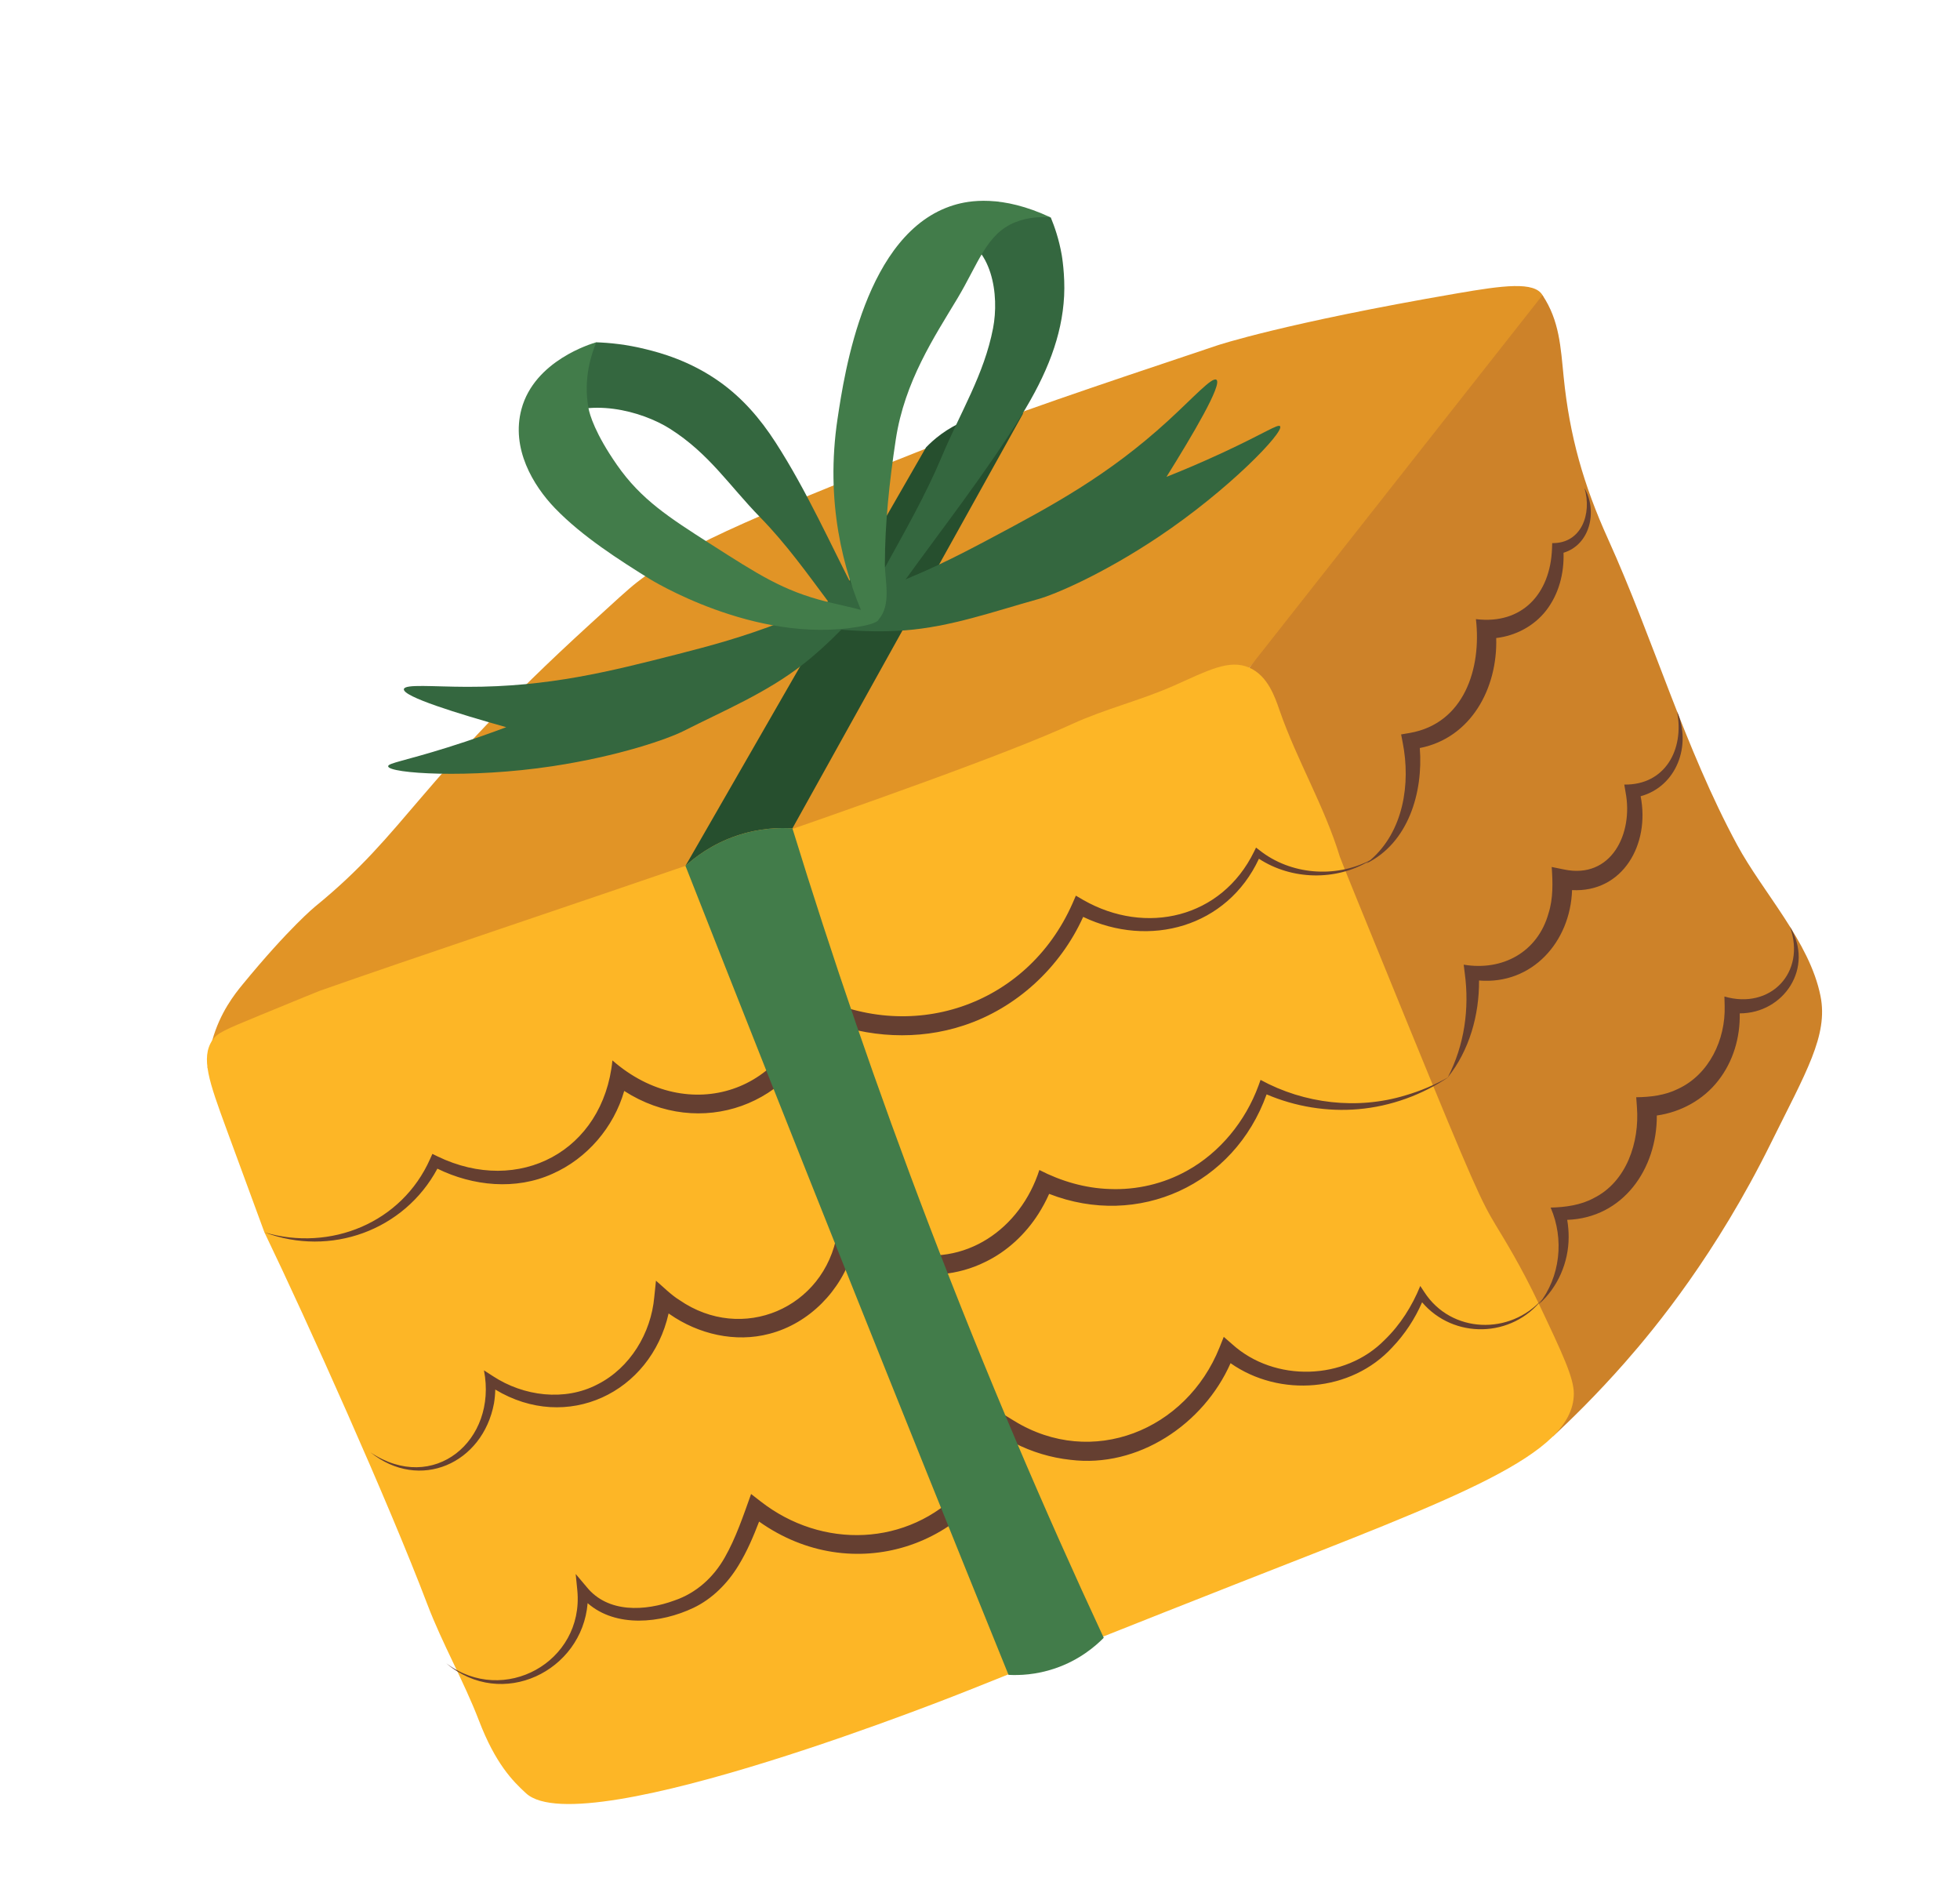 <svg xmlns="http://www.w3.org/2000/svg" width="164" height="158" viewBox="0 0 164 158" fill="none"><g id="Isolation_Mode" clip-path="url(#clip0_483_17169)"><g id="Christmas Give"><g id="Box"><path id="Vector" d="M17.366 89.335C17.406 88.768 17.503 87.962 17.763 87.031C18.414 84.702 19.639 83.165 20.28 82.382C24.18 77.625 26.369 75.84 26.369 75.84C34.118 69.525 34.804 65.499 49.39 52.196C51.476 50.293 52.508 49.331 53.303 48.71C57.469 45.461 64.584 42.638 78.813 36.993C84.954 34.556 90.588 32.669 101.858 28.894C101.858 28.894 107.386 27.041 121.923 24.542C125.752 23.882 128.393 23.527 129.065 24.695C129.957 26.245 126.724 29.351 120.843 36.303C114.995 43.217 116.623 42.002 111.763 47.638C103.488 57.234 99.35 62.034 92.859 65.36C89.222 67.222 87.317 67.401 80.32 69.138C72.322 71.124 57.194 77.39 32.425 85.013C29.099 86.037 23.883 87.596 17.367 89.337L17.366 89.335Z" fill="#E19426"></path><path id="Vector_2" d="M104.537 55.856C112.712 45.468 120.889 35.082 129.065 24.695C130.49 26.826 130.586 29.052 130.836 31.531C131.332 36.469 132.494 40.552 134.545 45.083C138.349 53.487 140.954 62.539 145.346 70.67C147.509 74.675 151.417 78.773 152.328 83.33C152.987 86.623 151.105 89.71 148.174 95.639C143.604 104.885 138.563 111.029 135.951 113.999C133.604 116.664 131.481 118.742 129.927 120.18C126.96 114.851 124.033 109.156 121.217 103.091C113.365 86.187 108.107 70.141 104.535 55.852L104.537 55.856Z" fill="#CD8229"></path><path id="Vector_3" d="M17.763 87.031C16.792 88.495 17.491 90.486 18.93 94.406C21.048 100.174 22.107 103.057 22.125 103.096C25.666 110.44 32.497 125.637 35.759 134.219C37.019 137.534 38.806 140.632 40.076 143.943C41.457 147.544 42.894 148.995 44.018 150.026C48.772 154.389 81.055 141.401 81.055 141.401C94.295 136.095 103.797 132.368 103.797 132.368C122.05 125.208 131.606 121.748 131.688 116.628C131.71 115.295 130.73 113.228 128.772 109.096C127.225 105.836 125.86 103.666 125.13 102.451C123.979 100.536 123.326 99.204 117.926 85.985C114.104 76.629 112.194 71.95 112.11 71.675C110.829 67.457 108.519 63.612 107.074 59.447C106.677 58.305 106.088 56.542 104.538 55.858C102.841 55.108 101.032 56.115 98.207 57.368C95.443 58.596 92.466 59.305 89.72 60.565C79.029 65.47 41.76 77.602 26.762 82.886C26.576 82.952 24.996 83.603 21.839 84.9C18.663 86.205 18.17 86.421 17.765 87.034L17.763 87.031Z" fill="#FDB626"></path></g><path id="Vector_4" d="M121.145 90.125C122.945 87.88 123.778 84.914 123.756 82.028C128.212 82.393 131.4 78.778 131.54 74.465C135.784 74.687 138.075 70.634 137.277 66.612C140.28 65.793 141.558 62.375 140.327 59.529C140.942 62.681 139.342 65.686 135.91 65.636L136.019 66.29C136.679 69.728 134.826 73.571 130.867 72.739L129.837 72.53C129.927 73.802 129.967 75.18 129.569 76.409C128.665 79.652 125.72 81.25 122.473 80.702L122.561 81.415C122.963 84.387 122.534 87.432 121.145 90.125ZM132.584 40.846C133.213 42.97 132.333 45.477 129.879 45.435L129.862 45.892C129.724 49.689 127.349 52.266 123.495 51.796C123.977 55.921 122.51 60.532 117.947 61.32L117.237 61.44L117.365 62.107C118.053 65.568 117.432 69.582 114.651 71.961C111.715 73.486 107.981 73.181 105.392 71.134L105.097 70.907L104.927 71.256C102.204 76.816 95.868 78.273 90.644 75.293L90.022 74.929L89.732 75.596C85.916 84.217 76.083 87.47 67.811 83.05C66.257 91.393 57.594 94.271 51.244 88.712C50.482 96.299 43.422 100.038 36.614 96.744L36.18 96.532L35.989 96.954C33.62 102.301 27.662 104.724 22.125 103.096C27.644 105.168 33.816 102.95 36.598 97.768C39.571 99.229 43.159 99.59 46.233 98.195C49.126 96.917 51.357 94.307 52.23 91.267C58.57 95.347 66.522 92.501 68.893 85.33C72.615 86.822 76.822 87.052 80.628 85.792C85.05 84.344 88.72 80.941 90.632 76.706C96.17 79.343 102.671 77.565 105.34 71.842C108.077 73.628 111.762 73.698 114.544 72.049C114.468 72.112 114.396 72.178 114.317 72.24C117.843 70.527 119.091 66.296 118.799 62.579C123.092 61.739 125.32 57.57 125.193 53.377C126.818 53.189 128.361 52.373 129.37 51.076C130.438 49.697 130.883 47.954 130.825 46.243C133.048 45.568 133.682 42.791 132.587 40.842L132.584 40.846ZM128.77 109.097C130.344 107.709 131.252 105.612 131.254 103.505C131.258 103.02 131.215 102.533 131.134 102.051C135.801 101.888 138.649 97.805 138.632 93.321C140.637 93.041 142.522 92.01 143.768 90.406C145.024 88.808 145.613 86.784 145.569 84.777C149.273 84.776 151.827 80.935 149.774 77.535C151.144 81.354 148.14 84.489 144.288 83.366L144.308 84.158C144.389 86.966 143.013 89.887 140.407 91.095C139.331 91.634 138.09 91.781 136.908 91.794L136.969 92.643C137.188 95.55 136.108 98.855 133.365 100.225C132.288 100.815 130.986 100.997 129.748 101.025C130.89 103.659 130.561 106.824 128.767 109.094L128.77 109.097ZM37.341 139.151C41.994 143.096 48.706 139.81 49.169 134.117C51.542 136.197 55.295 135.804 58.02 134.511C59.6 133.761 60.894 132.445 61.788 130.968C62.512 129.787 63.038 128.538 63.517 127.293C71.283 132.802 81.46 129.515 84.877 120.722C86.342 121.468 87.927 121.95 89.562 122.126C95.227 122.833 100.708 119.149 102.965 114.042C107.074 116.929 113.062 116.471 116.5 112.713C117.553 111.61 118.39 110.332 118.992 108.948C121.638 112.052 126.531 111.948 129.061 108.667C126.359 111.722 121.429 111.572 119.178 108.093L118.839 107.581C118.159 109.258 117.161 110.838 115.868 112.086C112.53 115.503 106.644 115.654 103.106 112.457L102.396 111.839L102.042 112.727C99.27 119.657 91.377 122.872 84.854 118.865L83.983 118.331C83.308 120.646 82.198 122.868 80.516 124.604C75.974 129.407 68.77 129.619 63.633 125.596L62.846 124.986C62.205 126.781 61.567 128.679 60.65 130.283C59.699 131.973 58.253 133.272 56.438 133.891C54.001 134.787 50.869 134.976 49.083 132.758L48.17 131.677L48.309 133.072C48.86 139.042 42.149 142.744 37.341 139.151ZM121.295 90.053C120.122 90.735 118.868 91.269 117.574 91.644C113.568 92.856 109.141 92.343 105.475 90.342L105.301 90.827C104.214 93.79 102.08 96.422 99.311 97.948C97.358 99.034 95.099 99.563 92.865 99.471C90.805 99.41 88.78 98.817 86.967 97.879C85.385 102.809 80.735 106.074 75.536 104.732C73.582 104.256 71.769 103.119 70.284 101.789L70.054 103.175C68.985 109.455 62.097 112.392 56.842 108.754C56.188 108.359 55.453 107.626 54.887 107.141L54.744 108.517C54.474 111.53 52.725 114.436 49.997 115.814C47.249 117.253 43.809 116.808 41.245 115.126L40.495 114.64C41.641 120.514 36.275 125.038 30.996 121.5C35.11 124.803 40.396 122.436 41.333 117.404C41.397 117.022 41.432 116.636 41.442 116.248C47.436 119.87 54.452 116.521 55.945 109.879C55.977 109.901 56.01 109.924 56.041 109.946C58.435 111.617 61.53 112.342 64.38 111.583C67.729 110.712 70.388 107.959 71.369 104.673C72.53 105.421 73.791 105.961 75.141 106.31C77.543 106.921 80.192 106.69 82.422 105.579C84.253 104.704 85.795 103.26 86.882 101.559C87.223 101.02 87.526 100.465 87.785 99.877C95.241 102.786 103.269 99.13 105.981 91.554C108.396 92.585 111.054 93.016 113.642 92.793C116.378 92.559 119.034 91.588 121.291 90.05L121.295 90.053Z" fill="#653F31"></path><g id="Bow"><path id="Vector_5" d="M77.481 37.434C70.773 49.101 64.064 60.77 57.356 72.437C58.129 71.735 59.55 70.624 61.626 69.918C63.581 69.254 65.284 69.234 66.306 69.298C72.74 57.726 79.175 46.156 85.609 34.584C84.737 34.469 82.936 34.349 80.894 35.145C79.188 35.81 78.069 36.819 77.481 37.432L77.481 37.434Z" fill="#264F2E"></path><path id="Vector_6" d="M32.478 64.108C32.456 63.838 33.816 63.667 37.472 62.521C39.518 61.88 41.193 61.275 42.356 60.835C38.331 59.706 33.675 58.275 33.794 57.649C33.878 57.213 36.224 57.451 39.077 57.459C45.915 57.476 51.092 56.157 56.624 54.746C59.484 54.017 62.237 53.273 65.423 52.03C64.979 51.952 64.537 51.87 64.104 51.784C65.454 51.123 67.011 50.921 68.663 50.646C71.103 49.438 72.93 47.696 75.123 47.056C74.544 47.839 73.93 48.633 73.288 49.419C77.132 48.046 79.997 46.58 82.956 45.003C87.994 42.318 92.708 39.806 97.749 35.187C99.853 33.26 101.427 31.503 101.782 31.77C102.293 32.153 99.816 36.348 97.603 39.893C98.758 39.434 100.405 38.754 102.348 37.85C105.823 36.233 106.941 35.444 107.109 35.658C107.476 36.131 102.812 40.988 96.936 44.914C92.224 48.061 88.252 49.738 86.835 50.131C83.149 51.155 79.572 52.44 75.719 52.734C73.998 52.867 72.197 52.825 70.394 52.678C69.366 53.729 68.291 54.716 67.181 55.582C64.135 57.961 60.626 59.419 57.212 61.147C55.898 61.812 51.833 63.249 46.232 64.098C39.245 65.156 32.525 64.707 32.479 64.11L32.478 64.108Z" fill="#34673F"></path><path id="Vector_7" d="M57.356 72.438C61.816 83.775 66.304 95.099 70.82 106.409C75.312 117.654 79.834 128.893 84.387 140.116C85.275 140.163 86.68 140.122 88.28 139.576C90.332 138.878 91.678 137.7 92.354 137.015C87.419 126.416 82.503 114.946 77.79 102.623C73.357 91.029 69.562 79.882 66.304 69.298C65.281 69.233 63.58 69.255 61.625 69.919C59.548 70.623 58.126 71.734 57.354 72.438L57.356 72.438Z" fill="#427C4A"></path><path id="Vector_8" d="M45.991 35.21C49.163 33.125 53.726 34.392 56.057 35.869C59.345 37.951 61.021 40.632 63.6 43.271C65.803 45.523 67.55 47.984 69.396 50.457C69.778 50.968 70.687 52.86 71.803 52.442C73.074 51.965 71.961 50.325 71.672 49.76C69.481 45.51 67.518 41.082 64.903 37.025C63.585 34.98 62.114 33.311 60.295 31.999C57.726 30.145 55.118 29.483 54.074 29.223C52.406 28.804 50.957 28.672 49.894 28.637C48.412 29.523 46.927 30.41 45.446 31.298C45.627 32.602 45.811 33.907 45.992 35.212L45.991 35.21Z" fill="#34673F"></path><path id="Vector_9" d="M71.805 52.439C63.146 53.923 54.336 48.42 54.336 48.42C51.88 46.885 48.732 44.899 46.434 42.514C44.609 40.619 42.745 37.521 43.635 34.22C44.726 30.172 49.471 28.753 49.894 28.635C49.469 29.656 48.794 31.698 49.24 34.143C49.34 34.685 49.797 36.276 51.628 38.901C53.645 41.797 55.979 43.289 59.475 45.525C63.431 48.053 65.526 49.42 69.115 50.322C70.92 50.775 73.673 51.26 73.525 51.81C73.432 52.16 72.216 52.367 71.803 52.44L71.805 52.439Z" fill="#427C4A"></path><path id="Vector_10" d="M79.772 19.589C83.07 20.46 83.624 24.711 83.092 27.463C82.342 31.346 80.368 34.464 78.796 38.213C77.452 41.417 75.722 44.431 74.02 47.526C73.667 48.167 72.17 50.164 73.02 50.692C73.988 51.294 75.162 49.324 75.602 48.713C78.913 44.119 82.488 39.563 85.443 34.79C87.609 31.289 88.866 28.109 89.039 24.768C89.13 22.999 88.84 21.336 88.84 21.336C88.611 20.026 88.24 18.961 87.924 18.197C86.4 17.749 84.878 17.299 83.355 16.851C83.012 17.035 82.656 17.244 82.292 17.482C81.248 18.164 80.419 18.905 79.772 19.589Z" fill="#34673F"></path><path id="Vector_11" d="M70.085 35.005C70.65 31.257 72.39 19.413 79.814 17.158C81.037 16.786 83.804 16.253 87.924 18.197C87.186 18.129 86.096 18.134 84.945 18.594C82.538 19.557 81.865 22.041 80.113 24.962C78.178 28.186 75.693 31.906 74.955 36.758C74.423 40.263 74.042 43.779 74.041 47.224C74.041 48.519 74.599 50.621 73.526 51.807C73.144 51.812 72.762 51.815 72.379 51.82C70.536 47.706 69.034 41.981 70.084 35.003L70.085 35.005Z" fill="#427C4A"></path></g></g></g><defs><clipPath id="clip0_483_17169"><rect width="128.746" height="117.302" fill="white" transform="translate(0.088 48.795) rotate(-22.089)"></rect></clipPath></defs></svg>